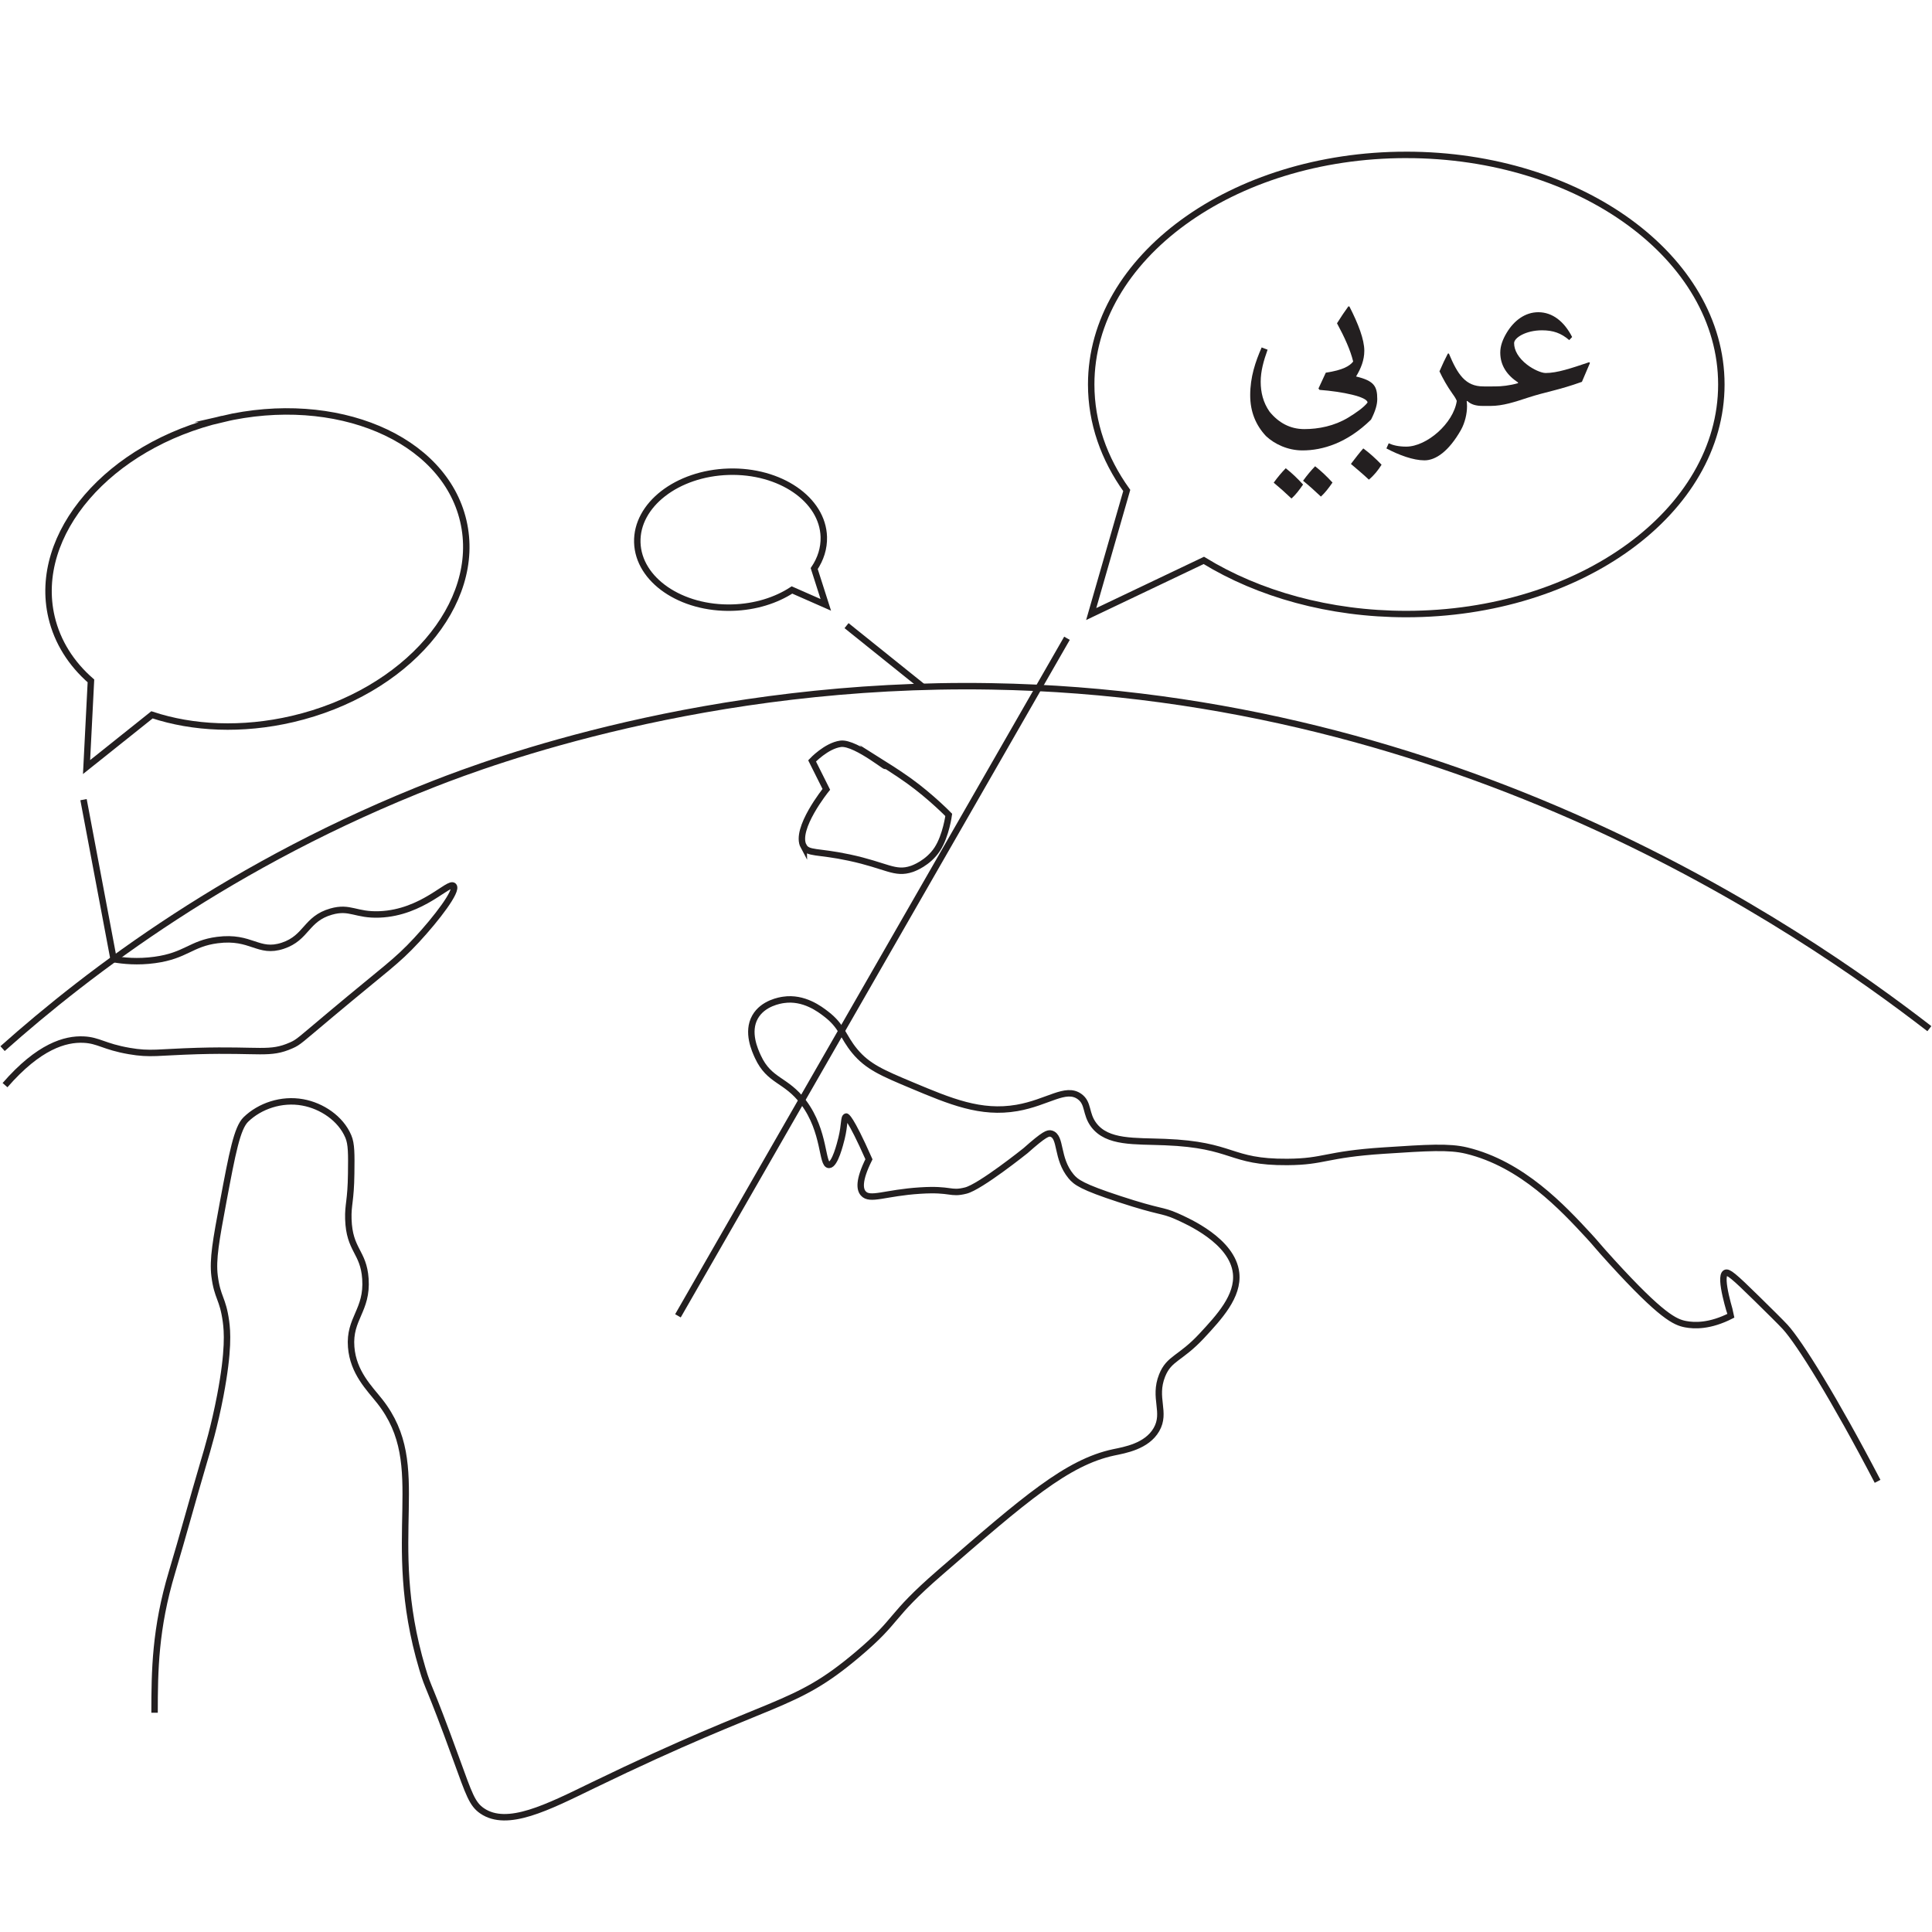 <svg xmlns="http://www.w3.org/2000/svg" id="Layer_1" data-name="Layer 1" viewBox="0 0 300 300"><defs><style>      .cls-1 {        fill: #231f20;      }      .cls-2 {        fill: none;        stroke: #231f20;        stroke-miterlimit: 10;      }    </style></defs><path class="cls-2" d="m113.13,73.25c8-.24,14.62,4.3,14.79,10.12.05,1.76-.49,3.43-1.49,4.92h0s1.8,5.63,1.8,5.63l-5.25-2.31c-2.47,1.61-5.69,2.64-9.23,2.74-8,.24-14.62-4.3-14.79-10.12s6.17-10.74,14.17-10.98Z"></path><path class="cls-2" d="m218.36,24.05c-27.02,0-48.92,15.96-48.92,35.65,0,5.94,1.99,11.54,5.52,16.46h0s-5.52,19.19-5.52,19.19l17.49-8.33c8.49,5.2,19.47,8.33,31.43,8.33,27.02,0,48.93-15.96,48.93-35.65s-21.91-35.65-48.93-35.65Z"></path><path class="cls-2" d="m299.59,159.73c-20.15-15.57-72.91-51.91-145.65-53.15-44.26-.76-77.96,11.78-86.37,15.06-31.48,12.27-53.78,29.27-67.17,41.19"></path><path class="cls-2" d="m291.55,230.02c-6.72-12.88-12.12-21.52-14.34-23.96-.65-.71-2.67-2.7-4.42-4.42-3.64-3.58-4.44-4.21-4.86-3.98-1.07.61.88,6.59.88,6.63-3.32,1.7-5.73,1.58-7.07,1.33-1.63-.31-3.71-1.19-11.49-9.72-2.27-2.49-2.33-2.68-3.53-3.98-4.04-4.36-10.33-11.17-19-13.26-2.72-.66-6.08-.44-12.81,0-9.22.6-9.16,1.73-15.02,1.77-9.09.06-8.17-2.66-19-3.09-4.71-.19-8.93.16-11.05-2.65-1.33-1.77-.75-3.37-2.21-4.42-2.17-1.56-4.94.94-9.72,1.77-5.62.97-10.32-1-16.35-3.53-4.55-1.91-6.82-2.87-8.84-5.3-1.86-2.25-1.94-3.84-4.42-5.74-.98-.76-3.48-2.68-6.63-2.21-.5.07-3.19.48-4.42,2.65-1.33,2.35-.03,5.17.44,6.19,1.79,3.87,4.34,3.44,7.07,7.07,3.41,4.55,2.81,9.76,3.98,9.72.92-.03,1.72-3.29,1.93-4.12.53-2.17.33-3.3.73-3.39,0,0,.54-.12,3.53,6.63-1.67,3.36-1.41,4.7-.88,5.3,1.03,1.19,3.38-.1,8.84-.44,4.88-.31,4.61.62,7.07,0,0,0,0,0,0,0,2.25-.56,9.28-6.19,9.28-6.19,2.97-2.64,3.51-2.78,3.98-2.65,1.64.47.76,3.81,3.09,6.63.75.91,1.73,1.64,7.51,3.53,6.48,2.13,6.51,1.63,8.84,2.65,1.76.78,8.72,3.84,9.28,8.84.4,3.59-2.65,6.86-5.3,9.72-3.38,3.64-5.09,3.44-6.19,6.19-1.4,3.52.68,5.69-.88,8.4-1.51,2.62-4.96,3.18-6.63,3.53-7.24,1.54-13.81,7.24-26.95,18.64-8.19,7.1-6.22,7.16-12.81,12.73-10.18,8.6-12.48,6.45-41.09,20.32-7.05,3.42-13.32,6.66-17.23,3.98-1.55-1.06-2.02-2.57-3.98-7.95-4.46-12.29-4.29-10.72-5.3-14.14-6.15-20.66,1.41-31.35-6.63-41.53-1.56-1.98-4.11-4.44-4.42-8.4-.35-4.46,2.55-5.66,2.21-10.6-.29-4.24-2.5-4.4-2.65-9.28-.07-2.26.39-2.79.44-7.07.04-3.04.05-4.58-.44-5.74-1.19-2.83-4.15-4.77-7.07-5.3-3.32-.61-6.7.57-8.84,2.65-1.36,1.32-2.1,5.17-3.53,12.81-1.1,5.9-1.65,8.91-1.33,11.49.44,3.46,1.27,3.4,1.77,7.07.2,1.48.46,4.43-.88,11.49-.91,4.76-1.94,8.21-2.65,10.6-1.66,5.61-3.18,11.27-4.86,16.87-2.61,8.7-2.7,15.28-2.7,21.79"></path><path class="cls-2" d="m.78,168.5c5.25-6.04,9.36-7.21,12.21-7.07,2.36.11,3.1,1.08,7.07,1.77,3.34.58,4.46.18,10.6,0,9.82-.28,11.19.62,14.58-.88,1.15-.51,1.27-.74,6.19-4.86,8.58-7.19,10.1-8.08,13.26-11.49,3.13-3.38,6.41-7.68,5.74-8.4-.72-.78-4.78,4.15-11.49,4.42-3.72.15-4.56-1.28-7.51-.44-3.95,1.12-3.78,4.06-7.51,5.3-3.85,1.28-4.85-1.57-10.16-.88-4.12.53-4.88,2.43-9.72,3.09-2.66.37-4.92.13-6.39-.12"></path><path class="cls-2" d="m124.78,131.39c.66,1.23,2.1.71,7.07,1.77,5.85,1.25,7.08,2.66,9.72,1.77.25-.08,2.57-.91,3.98-3.09,1.35-2.09,1.77-5.3,1.77-5.3h0s-2.75-2.83-6.19-5.3c-1.67-1.2-3.98-2.65-3.98-2.65h0c1.74,1.7-4.21-3.43-6.63-3.09-2.23.31-4.42,2.65-4.42,2.65h0s2.21,4.42,2.21,4.42h0s-4.97,6.15-3.53,8.84Z"></path><path class="cls-1" d="m214.53,72.16c-.53.85-1.16,1.64-1.97,2.32-.92-.87-1.85-1.63-2.79-2.44.64-.85,1.28-1.68,1.92-2.41.97.71,1.91,1.56,2.84,2.53Z"></path><path class="cls-1" d="m206.91,74.93c-.66.95-1.14,1.56-1.8,2.18-.97-.92-1.82-1.68-2.77-2.46.62-.86,1.28-1.64,1.87-2.25.97.76,1.78,1.54,2.7,2.53Z"></path><path class="cls-1" d="m202.34,75.24c-.66.94-1.13,1.56-1.8,2.17-.97-.92-1.82-1.68-2.76-2.46.61-.85,1.27-1.63,1.87-2.24.96.75,1.77,1.53,2.69,2.53Z"></path><path class="cls-1" d="m213.86,61.97c0,.8-.26,1.82-.97,3.19-3.71,3.64-7.52,4.78-10.64,4.78-2.27,0-4.33-.97-5.66-2.22-1.61-1.71-2.46-3.82-2.46-6.35,0-2.83.81-5.2,1.78-7.42l.92.35c-.62,1.73-1.07,3.33-1.07,4.97s.38,3.24,1.38,4.66c1.39,1.7,3.17,2.7,5.39,2.7s4.66-.48,6.81-1.78c1.21-.73,2.46-1.61,3.01-2.34,0-.9-3.95-1.71-7.45-1.97l-.17-.21,1.14-2.46c2.67-.4,3.71-1.04,4.25-1.73-.42-1.75-1.32-3.74-2.51-5.94.57-.92,1.19-1.84,1.76-2.62h.16c1.38,2.7,2.32,5.13,2.32,6.89,0,1.44-.52,2.74-1.28,3.99,2.8.67,3.29,1.52,3.29,3.51Z"></path><path class="cls-1" d="m246.77,56.24c-2.81.95-4.97,1.68-6.76,1.68-.69,0-1.94-.57-2.87-1.28-1.37-1.06-2.03-2.25-2.03-3.36,0-.83,1.82-1.99,4.33-1.99,1.73,0,2.96.43,4.23,1.52l.45-.48c-1.23-2.41-3.05-3.85-5.25-3.85-2.08,0-3.78,1.32-4.9,3.17-.64,1.06-1.01,2.08-1.01,3.1,0,2.06,1.11,3.55,2.76,4.64v.11c-1.34.38-2.6.5-3.5.5h0s-1.49.01-1.49.01h0s-.42-.01-.42-.01c-2.75,0-3.98-1.87-5.33-5.11l-.16.02c-.41.78-.83,1.66-1.3,2.75.54,1.13,1.13,2.22,2.05,3.52.31.41.52.78.64,1.07-.52,3.5-4.68,7.1-7.85,7.1-1.21,0-2.08-.22-2.72-.52l-.36.8c1.97,1.04,4.17,1.85,5.92,1.85s3.78-1.42,5.65-4.71c.64-1.14.95-2.56.95-3.67,0-.26-.02-.54-.05-.83h.1c.59.55,1.35.76,2.39.76h1.23c1.89,0,3.73-.61,5.77-1.28,2.88-.94,4.68-1.13,8.4-2.46l1.25-2.93-.12-.12Z"></path><path class="cls-2" d="m34.53,65.06c-17.66,4.12-29.53,17.89-26.53,30.76.91,3.88,3.06,7.24,6.12,9.91h0s-.68,13.38-.68,13.38l10.16-8.11c6.34,2.1,13.99,2.47,21.81.65,17.66-4.12,29.54-17.9,26.53-30.76-3-12.87-19.76-19.95-37.42-15.83Z"></path><line class="cls-2" x1="165.68" y1="99.11" x2="105.27" y2="204.32"></line><line class="cls-2" x1="17.64" y1="148.94" x2="12.97" y2="124.17"></line><line class="cls-2" x1="143.28" y1="106.65" x2="131.45" y2="97.15"></line></svg>